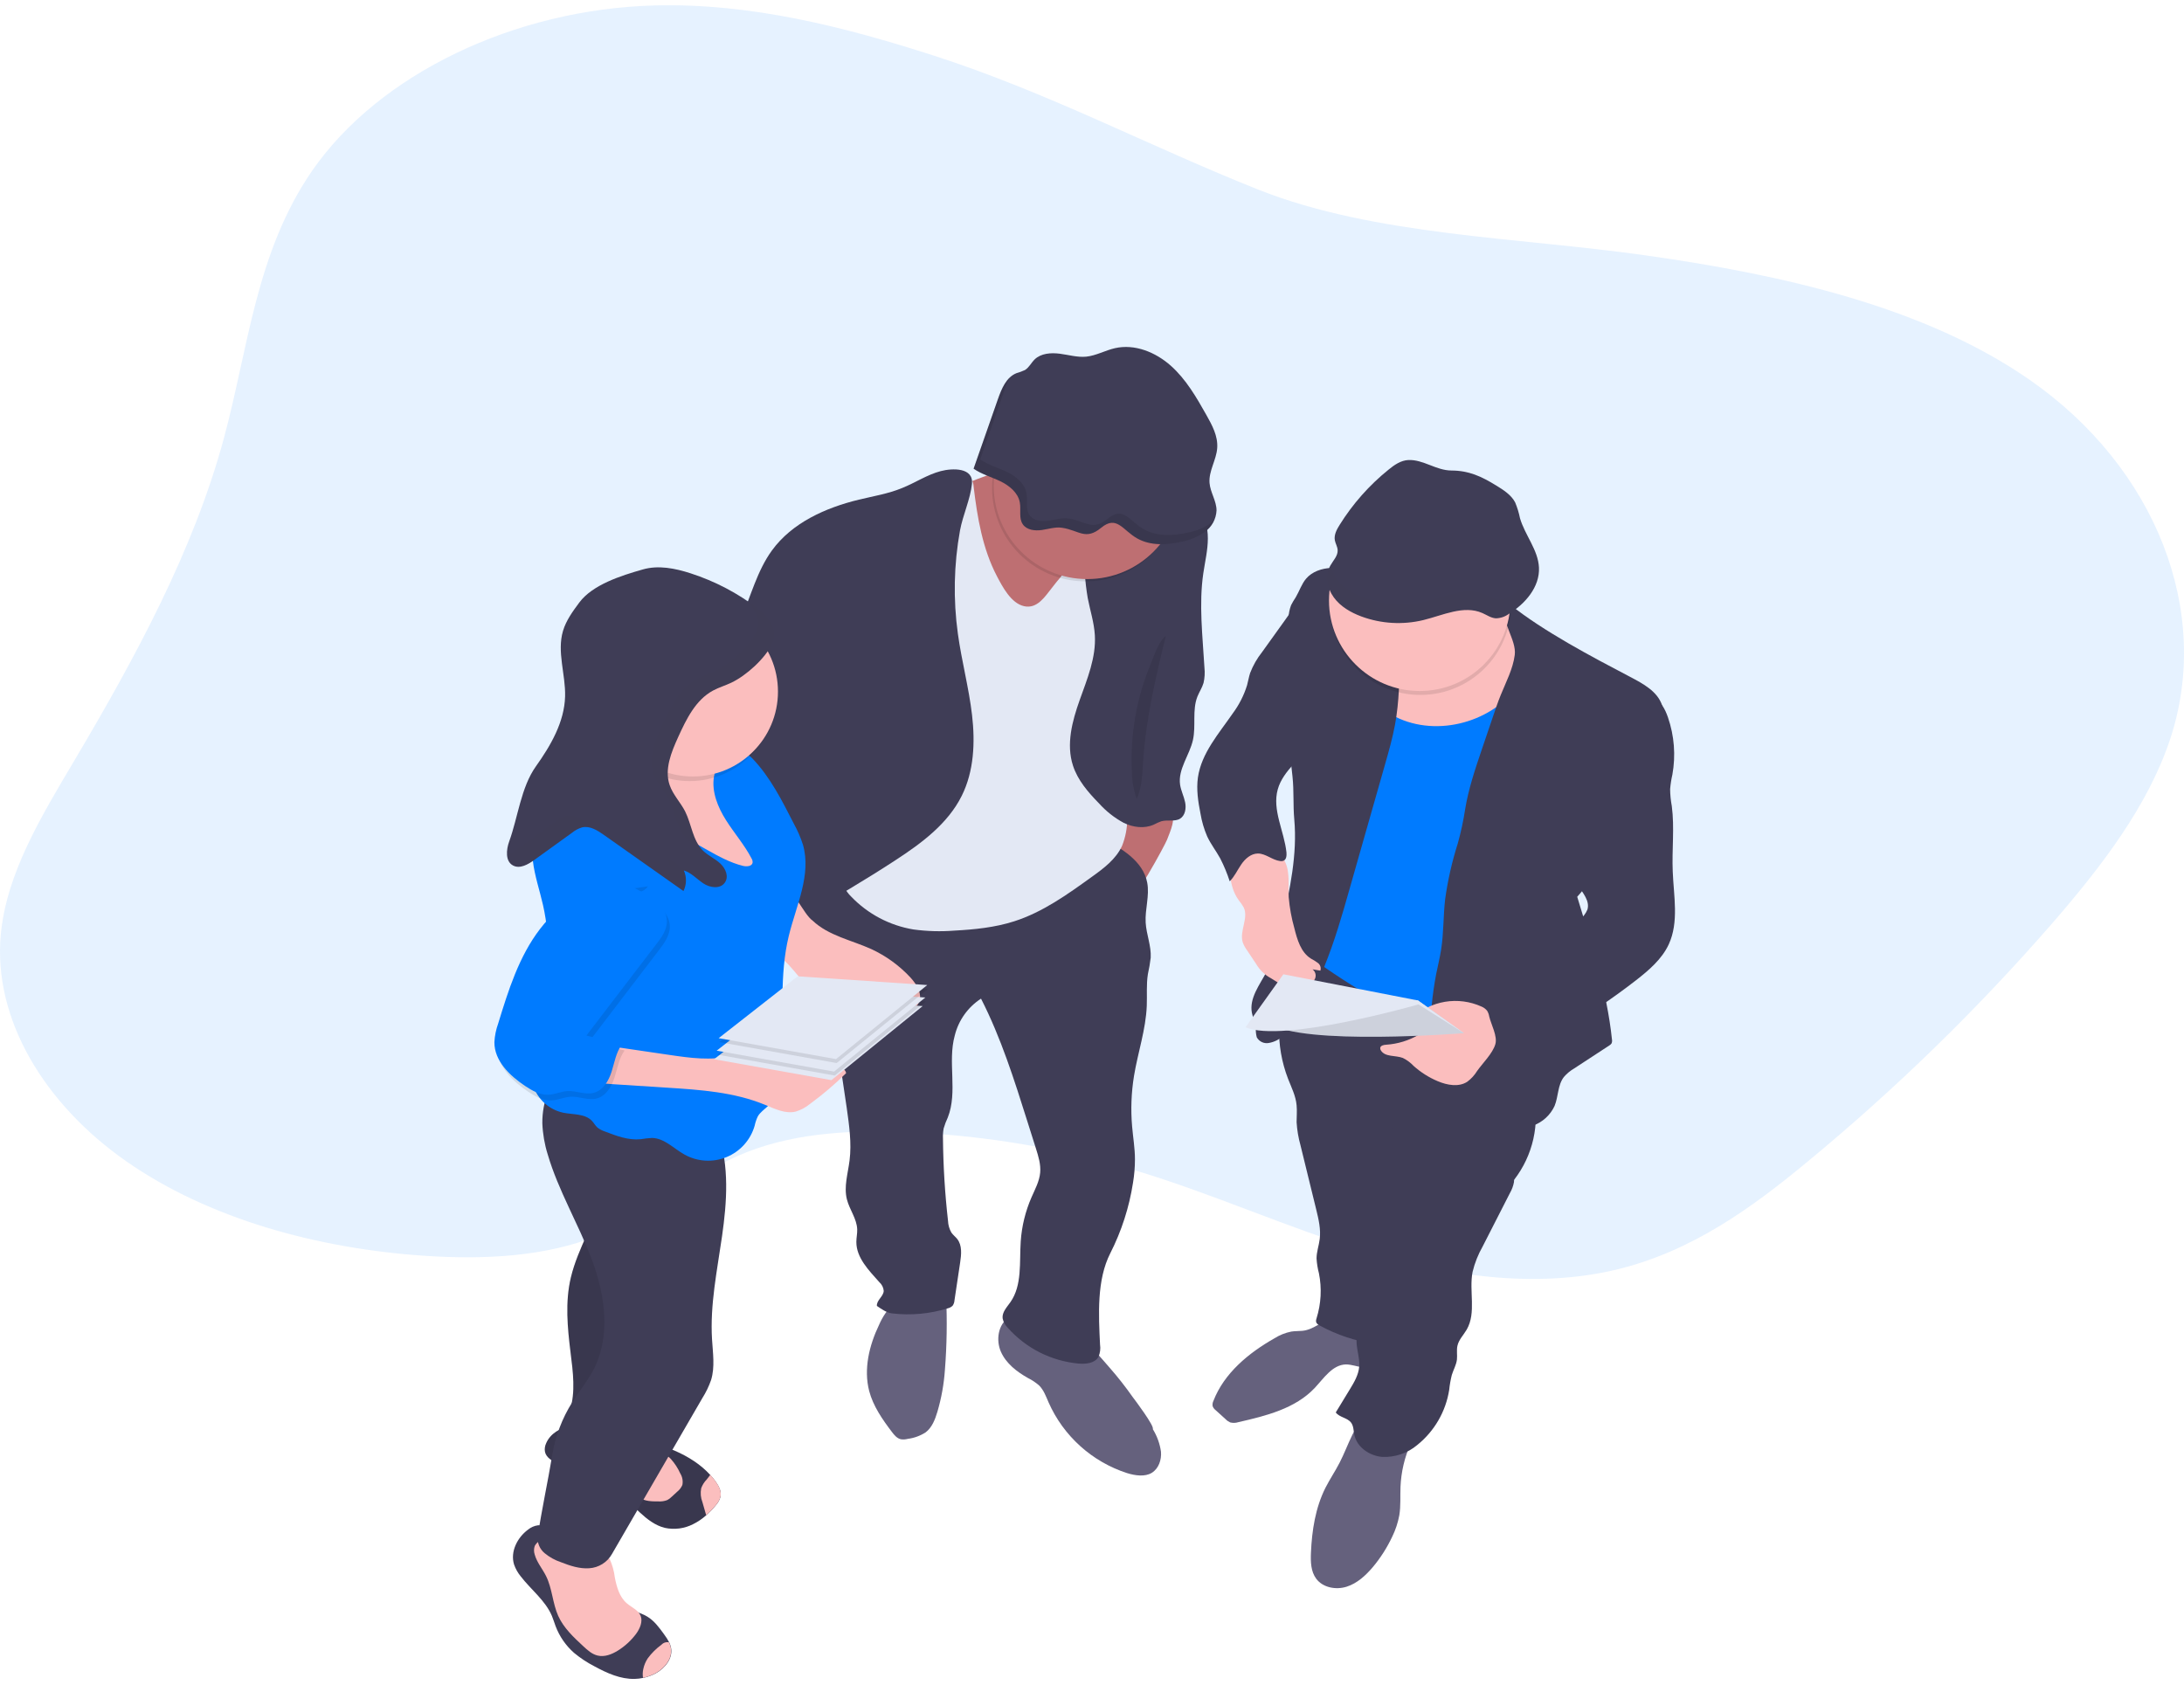 <svg width="315" height="243" viewBox="0 0 315 243" fill="none" xmlns="http://www.w3.org/2000/svg">
<path opacity="0.1" d="M134.561 7.984C121.785 3.874 108.278 0.429 94.473 0.784C74.178 1.308 54.664 10.708 45.04 24.601C36.905 36.374 35.819 50.211 32.268 63.302C27.893 79.431 19.588 94.737 10.724 109.706C5.964 117.745 0.941 125.954 0.114 134.788C-1.022 147.053 6.455 159.315 18.244 167.534C30.033 175.753 45.719 180.134 61.48 181.157C69.866 181.698 78.631 181.28 86.097 178.277C93.996 175.114 99.771 169.324 107.701 166.195C115.051 163.298 123.618 162.926 131.862 163.351C142.54 163.888 153.115 165.689 163.363 168.715C174.854 172.132 185.532 177.051 196.999 180.517C208.466 183.983 221.284 185.945 233.034 183.157C244.066 180.541 252.816 174.094 260.707 167.562C273.424 157.064 285.248 145.541 296.059 133.111C303.186 124.889 309.825 116.206 313.009 106.598C319.089 88.227 310.943 67.426 292.717 54.774C277.618 44.287 257.305 39.657 237.413 36.845C219.272 34.254 198.283 33.998 181.61 27.399C165.708 21.089 151.241 13.348 134.561 7.984Z" fill="#007BFF"/>
<path d="M187.826 191.966C187.302 192.015 186.771 191.99 186.251 192.072C185.379 192.245 184.547 192.579 183.797 193.055C180.075 195.169 176.562 198.074 175.02 202.056C174.893 202.301 174.853 202.581 174.905 202.851C174.997 203.074 175.146 203.269 175.339 203.415L176.787 204.728C176.97 204.918 177.188 205.07 177.429 205.177C177.82 205.279 178.231 205.266 178.615 205.14C182.595 204.231 186.824 203.182 189.617 200.212C190.943 198.804 192.166 196.866 194.117 196.813C194.935 196.813 195.699 197.127 196.505 197.221C197.311 197.315 198.28 196.972 198.473 196.189C198.535 195.799 198.49 195.4 198.342 195.034L197.139 191.04C196.812 189.946 193.511 189.889 192.411 190.085C190.734 190.375 189.605 191.803 187.826 191.966Z" fill="#65617D"/>
<path d="M201.995 214.468C201.938 215.834 202.048 217.217 201.823 218.572C201.625 219.64 201.283 220.677 200.805 221.653C200.069 223.222 199.135 224.691 198.024 226.022C196.989 227.246 195.75 228.397 194.216 228.878C192.682 229.36 190.796 229.013 189.839 227.724C189.058 226.675 189.021 225.276 189.079 223.966C189.218 220.747 189.725 217.483 191.173 214.602C191.794 213.378 192.584 212.211 193.218 210.975C194.543 208.409 195.3 205.365 197.586 203.594C199.02 204.255 200.554 204.676 202.126 204.839C202.735 204.904 204.478 204.945 204.682 205.724C204.821 206.25 203.676 207.723 203.455 208.241C202.582 210.207 202.087 212.319 201.995 214.468Z" fill="#65617D"/>
<path d="M185.782 155.625C186.273 156.873 186.894 158.097 187.009 159.427C187.091 160.243 187.009 161.059 187.009 161.875C187.078 162.993 187.264 164.101 187.565 165.18L189.843 174.483C190.183 175.874 190.522 177.302 190.346 178.722C190.228 179.668 189.884 180.586 189.888 181.537C189.932 182.258 190.047 182.973 190.232 183.671C190.663 185.828 190.545 188.059 189.888 190.158C189.821 190.317 189.797 190.49 189.819 190.66C189.876 190.925 190.134 191.089 190.367 191.215C192.82 192.554 195.493 193.442 198.261 193.839C200.759 187.911 202.504 181.695 203.455 175.335C204.036 171.484 204.318 167.583 205.063 163.76C205.08 163.539 205.174 163.331 205.329 163.173C205.607 162.94 206.028 163.087 206.355 163.242C210.535 165.247 214.556 167.566 218.384 170.178C219.73 168.439 220.677 166.427 221.157 164.283C221.637 162.139 221.638 159.915 221.161 157.771C220.681 155.922 219.995 154.132 219.116 152.434C218.181 150.369 217.014 148.416 215.64 146.612C212.605 142.817 208.155 140.394 203.574 138.749C200.789 137.746 197.921 137.003 195.058 136.244C193.455 135.816 190.768 134.42 189.209 135.506C187.573 136.636 186.485 139.439 185.815 141.218C184.987 143.424 184.536 145.754 184.481 148.109C184.414 150.675 184.856 153.229 185.782 155.625Z" fill="#3F3D56"/>
<path d="M218.661 166.841C217.806 167.771 218.526 169.256 218.362 170.513C218.255 171.081 218.052 171.626 217.761 172.125L213.847 179.791C213.193 180.942 212.703 182.178 212.391 183.463C211.855 186.23 212.955 189.339 211.548 191.783C211.094 192.57 210.391 193.247 210.203 194.137C210.064 194.785 210.203 195.463 210.133 196.12C210.039 196.891 209.626 197.584 209.397 198.327C209.218 199.041 209.091 199.766 209.017 200.498C208.52 203.618 206.882 206.444 204.419 208.429C203.008 209.622 201.196 210.238 199.347 210.151C197.523 209.996 195.711 208.76 195.339 206.973C195.212 206.365 195.237 205.687 194.857 205.194C194.317 204.488 193.18 204.459 192.66 203.737L194.672 200.432C195.298 199.408 195.936 198.339 196.039 197.144C196.161 195.679 195.454 194.218 195.707 192.77C195.924 191.526 196.82 190.489 197.09 189.257C197.425 187.727 196.754 186.181 196.39 184.655C195.499 180.897 196.497 176.98 197.491 173.23C198.812 168.269 200.166 163.23 202.84 158.844C208.178 161.712 213.086 164.466 218.661 166.841Z" fill="#3F3D56"/>
<path d="M218.71 89.124C219.029 89.989 218.857 90.947 218.796 91.865C218.653 93.906 219.086 95.945 218.988 98.014C218.89 100.083 218.252 102.057 217.81 104.069C216.554 109.81 216.857 115.791 215.72 121.556C214.317 128.696 210.73 135.347 210.022 142.593C209.798 144.894 209.826 147.358 208.562 149.301C201.052 146.003 193.953 141.843 187.408 136.905C188.848 126.252 190.271 115.546 190.079 104.799C189.986 103.504 190.077 102.202 190.349 100.931C190.69 99.864 191.18 98.851 191.805 97.92C193.388 95.354 195.13 92.889 196.869 90.429C197.981 88.854 199.184 87.202 200.959 86.463C202.734 85.725 204.836 86.055 206.771 86.406C209.099 86.831 211.425 87.255 213.749 87.679C215.201 87.945 218.088 87.439 218.71 89.124Z" fill="#007BFF"/>
<path d="M162.704 129.945C161.75 128.992 160.709 128.131 159.596 127.37C161.048 125.607 160.761 123.057 161.117 120.801C161.409 119.336 161.851 117.904 162.438 116.529C162.586 116.142 162.794 115.713 163.199 115.611C163.448 115.581 163.7 115.62 163.927 115.726C165.154 116.158 167.715 116.134 168.668 116.925C169.817 117.888 168.766 119.904 168.332 121.107C168.025 121.915 163.314 130.557 162.704 129.945Z" fill="#BE6F72"/>
<path d="M166.267 206.14C166.883 207.135 167.285 208.246 167.449 209.404C167.547 210.563 167.122 211.832 166.132 212.444C165.142 213.056 163.723 212.852 162.545 212.485C160.046 211.674 157.747 210.347 155.799 208.589C153.85 206.831 152.295 204.683 151.236 202.285C150.863 201.428 150.54 200.518 149.882 199.857C149.393 199.428 148.85 199.064 148.266 198.776C146.659 197.87 145.109 196.678 144.364 194.989C143.62 193.3 143.955 191.044 145.497 190.04C145.978 189.763 146.509 189.585 147.059 189.514C147.61 189.444 148.169 189.484 148.704 189.632C149.77 189.934 150.791 190.377 151.739 190.95C153.326 191.811 155.264 192.554 156.647 193.7C157.874 194.708 158.974 196.071 160.021 197.258C161.22 198.624 162.344 200.054 163.387 201.542C163.723 201.979 166.549 205.744 166.267 206.14Z" fill="#65617D"/>
<path d="M136.287 197.576C136.148 199.629 135.784 201.661 135.203 203.635C134.872 204.745 134.434 205.9 133.514 206.605C132.735 207.109 131.853 207.431 130.933 207.548C130.612 207.635 130.277 207.656 129.947 207.609C129.383 207.491 128.982 207.005 128.634 206.544C127.268 204.741 125.939 202.835 125.362 200.649C124.544 197.478 125.362 194.08 126.782 191.117C127.292 189.923 128.036 188.843 128.97 187.939C130.124 186.993 131.511 186.372 132.986 186.14C134.496 185.838 136.348 185.193 136.459 187.025C136.62 190.542 136.563 194.066 136.287 197.576Z" fill="#65617D"/>
<path d="M158.917 120.887C161.74 122.343 164.873 124.196 165.462 127.309C165.826 129.21 165.126 131.156 165.241 133.09C165.343 134.792 166.059 136.436 165.969 138.133C165.873 138.935 165.737 139.732 165.56 140.52C165.318 142.026 165.462 143.56 165.4 145.082C165.265 148.509 164.116 151.806 163.56 155.188C163.166 157.603 163.074 160.058 163.286 162.495C163.421 164.07 163.695 165.637 163.695 167.22C163.695 168.36 163.6 169.498 163.412 170.623C162.864 174.156 161.76 177.581 160.14 180.77C158.173 184.634 158.451 189.62 158.66 193.949C158.751 194.545 158.674 195.155 158.439 195.711C157.923 196.646 156.639 196.78 155.576 196.69C151.632 196.331 147.975 194.483 145.35 191.525C144.968 191.153 144.708 190.673 144.606 190.15C144.516 189.277 145.22 188.559 145.727 187.837C147.453 185.389 147.015 182.071 147.22 179.064C147.369 176.877 147.893 174.731 148.77 172.72C149.277 171.557 149.911 170.411 150.025 169.146C150.132 167.967 149.772 166.8 149.416 165.674L148.189 161.789C146.287 155.755 144.373 149.684 141.493 144.049C139.604 145.275 138.252 147.171 137.71 149.353C136.639 153.197 138.164 157.489 136.704 161.186C136.462 161.698 136.261 162.229 136.103 162.773C136.017 163.242 135.984 163.72 136.005 164.197C136.042 168.174 136.285 172.146 136.733 176.098C136.755 176.697 136.923 177.281 137.223 177.8C137.465 178.146 137.816 178.404 138.074 178.734C138.79 179.66 138.655 180.958 138.483 182.112L137.665 187.571C137.651 187.848 137.558 188.115 137.399 188.343C137.206 188.529 136.966 188.659 136.704 188.718C134.105 189.523 131.365 189.773 128.663 189.452C127.865 189.359 127.141 188.824 126.475 188.375C126.405 187.559 127.423 187.017 127.46 186.205C127.421 185.724 127.197 185.276 126.835 184.956C125.313 183.242 123.497 181.423 123.513 179.134C123.513 178.534 123.656 177.934 123.636 177.335C123.583 175.796 122.519 174.478 122.147 172.997C121.689 171.165 122.299 169.264 122.532 167.391C122.851 164.87 122.474 162.316 122.123 159.798L120.752 150.561C120.593 149.127 120.309 147.71 119.902 146.326C119.386 144.963 118.781 143.635 118.09 142.352C116.781 139.7 115.705 136.942 114.634 134.192C114.293 133.445 114.079 132.646 114 131.829C113.938 130.43 114.662 129.108 115.562 128.031C117.248 126.029 119.548 124.638 122.106 124.073C122.534 123.954 122.983 123.936 123.419 124.02C123.786 124.142 124.13 124.322 124.438 124.555C127.599 126.618 131.197 127.922 134.949 128.366C138.701 128.81 142.504 128.381 146.062 127.113C146.471 127.423 147.228 127.288 147.698 127.068C149.011 126.468 150.083 125.469 151.236 124.62C153.383 122.996 156.279 121.454 158.917 120.887Z" fill="#3F3D56"/>
<path d="M74.141 225.667C74.358 226.292 74.685 226.874 75.106 227.385C76.587 229.311 78.652 230.849 79.605 233.097C79.805 233.579 79.953 234.084 80.137 234.574C80.697 236.052 81.609 237.371 82.795 238.418C83.7 239.167 84.683 239.817 85.728 240.356C87.536 241.339 89.491 242.228 91.544 242.175C91.957 242.166 92.368 242.117 92.771 242.028C93.41 241.896 94.026 241.671 94.6 241.359C95.921 240.633 97.053 239.213 96.792 237.732C96.739 237.45 96.65 237.175 96.526 236.916C96.309 236.503 96.059 236.109 95.777 235.737C95.086 234.782 94.374 233.803 93.364 233.191C92.227 232.497 90.796 232.326 89.773 231.469C89.37 231.105 89.021 230.684 88.738 230.221C87.811 228.8 87.121 227.239 86.693 225.598C86.382 224.374 86.174 223.032 85.278 222.134C84.382 221.236 83.151 221.032 81.957 220.828C81.553 220.745 81.142 220.706 80.73 220.71C80.145 220.73 79.54 220.898 78.992 220.624C78.444 220.351 78.26 219.963 77.597 220.016C77.07 220.087 76.572 220.304 76.161 220.641C74.607 221.787 73.576 223.827 74.141 225.667Z" fill="#3F3D56"/>
<path d="M88.674 227.524C88.94 228.907 89.349 230.38 90.42 231.281C91.103 231.869 92.056 232.236 92.396 233.064C92.735 233.893 92.298 234.933 91.733 235.692C91.013 236.652 90.119 237.469 89.099 238.103C88.232 238.638 87.197 239.046 86.203 238.809C85.385 238.617 84.739 238.03 84.13 237.463C82.731 236.169 81.299 234.827 80.514 233.093C79.696 231.265 79.655 229.148 78.763 227.348C78.244 226.3 77.442 225.382 77.127 224.256C76.986 223.848 76.986 223.406 77.127 222.999C77.28 222.708 77.511 222.464 77.794 222.297C78.077 222.129 78.401 222.043 78.731 222.048C79.389 222.07 80.039 222.208 80.649 222.456C82.496 223.113 84.386 223.64 86.306 224.035C87.07 224.178 87.533 224.174 87.942 224.912C88.32 225.74 88.567 226.621 88.674 227.524Z" fill="#FBBEBE"/>
<path d="M93.419 239.217C93.116 239.68 92.901 240.194 92.785 240.735C92.689 241.155 92.673 241.59 92.74 242.016C93.379 241.884 93.995 241.658 94.568 241.347C95.889 240.621 97.022 239.201 96.761 237.72C96.708 237.437 96.618 237.163 96.495 236.904C96.3 236.86 96.096 236.868 95.905 236.928C95.714 236.987 95.543 237.096 95.407 237.242C94.645 237.793 93.975 238.46 93.419 239.217Z" fill="#FBBEBE"/>
<path d="M78.76 208.217C78.582 208.599 78.529 209.027 78.608 209.441C78.796 210.257 79.635 210.726 80.392 211.097L87.586 214.606C88.085 214.837 88.571 215.094 89.042 215.377C90.269 216.128 91.234 217.189 92.281 218.16C93.329 219.131 94.494 220.041 95.881 220.384C97.265 220.686 98.712 220.497 99.971 219.849C100.65 219.512 101.28 219.085 101.844 218.58C102.333 218.153 102.784 217.684 103.194 217.181C103.546 216.81 103.798 216.357 103.926 215.863C104.061 215.116 103.689 214.382 103.255 213.766C103.006 213.411 102.732 213.073 102.437 212.754C99.709 209.747 95.239 208.188 91.394 207.576C89.864 207.332 88.412 206.76 86.94 206.295C85.467 205.83 83.909 205.479 82.379 205.695C80.85 205.912 79.344 206.789 78.76 208.217Z" fill="#3F3D56"/>
<path opacity="0.1" d="M78.76 208.217C78.582 208.599 78.529 209.027 78.608 209.441C78.796 210.257 79.635 210.726 80.392 211.097L87.586 214.606C88.085 214.837 88.571 215.094 89.042 215.377C90.269 216.128 91.234 217.189 92.281 218.16C93.329 219.131 94.494 220.041 95.881 220.384C97.265 220.686 98.712 220.497 99.971 219.849C100.65 219.512 101.28 219.085 101.844 218.58C102.333 218.153 102.784 217.684 103.194 217.181C103.546 216.81 103.798 216.357 103.926 215.863C104.061 215.116 103.689 214.382 103.255 213.766C103.006 213.411 102.732 213.073 102.437 212.754C99.709 209.747 95.239 208.188 91.394 207.576C89.864 207.332 88.412 206.76 86.94 206.295C85.467 205.83 83.909 205.479 82.379 205.695C80.85 205.912 79.344 206.789 78.76 208.217Z" fill="black"/>
<path d="M96.764 210.457C97.317 211.076 97.773 211.777 98.114 212.533C98.421 213.029 98.531 213.622 98.421 214.194C98.26 214.579 98.002 214.916 97.672 215.173L96.957 215.834C96.74 216.058 96.489 216.246 96.212 216.389C95.821 216.535 95.403 216.598 94.985 216.573C94.024 216.573 92.989 216.573 92.208 215.997C91.14 215.23 90.948 213.643 91.435 212.423C91.922 211.203 92.94 210.281 93.967 209.457C94.801 208.784 96.18 209.84 96.764 210.457Z" fill="#FBBEBE"/>
<path d="M101.132 214.676C100.999 215.352 101.063 216.053 101.316 216.695C101.496 217.307 101.672 217.919 101.847 218.543C101.847 218.543 101.847 218.543 101.847 218.568C102.336 218.14 102.788 217.672 103.197 217.168C103.549 216.798 103.801 216.345 103.929 215.851C104.064 215.104 103.692 214.37 103.259 213.753C103.009 213.398 102.736 213.06 102.441 212.742C102.248 212.99 102.081 213.235 101.942 213.394C101.584 213.759 101.308 214.196 101.132 214.676Z" fill="#FBBEBE"/>
<path d="M82.337 184.267C81.49 187.816 81.85 191.529 82.3 195.152C82.644 197.91 83.028 200.766 82.21 203.423C81.908 204.414 81.429 205.422 81.613 206.446C81.961 208.376 84.292 209.118 86.223 209.482C86.78 209.623 87.359 209.657 87.928 209.584C88.5 209.428 89.031 209.15 89.483 208.767C92.227 206.778 94.311 204.014 95.466 200.832C96.198 198.702 96.432 196.438 96.657 194.198C97.033 190.428 97.413 186.613 96.861 182.867C96.698 181.766 96.452 180.676 96.35 179.566C96.221 177.636 96.328 175.698 96.669 173.793C97.373 169.075 98.44 164.419 99.859 159.864C95.964 160.38 92.005 159.666 88.538 157.824C89.209 158.183 88.44 163.907 88.358 164.711C88.11 167.107 87.676 169.481 87.061 171.81C85.92 176.164 83.372 179.942 82.337 184.267Z" fill="#3F3D56"/>
<path opacity="0.1" d="M82.337 184.267C81.49 187.816 81.85 191.529 82.3 195.152C82.644 197.91 83.028 200.766 82.21 203.423C81.908 204.414 81.429 205.422 81.613 206.446C81.961 208.376 84.292 209.118 86.223 209.482C86.78 209.623 87.359 209.657 87.928 209.584C88.5 209.428 89.031 209.15 89.483 208.767C92.227 206.778 94.311 204.014 95.466 200.832C96.198 198.702 96.432 196.438 96.657 194.198C97.033 190.428 97.413 186.613 96.861 182.867C96.698 181.766 96.452 180.676 96.35 179.566C96.221 177.636 96.328 175.698 96.669 173.793C97.373 169.075 98.44 164.419 99.859 159.864C95.964 160.38 92.005 159.666 88.538 157.824C89.209 158.183 88.44 163.907 88.358 164.711C88.11 167.107 87.676 169.481 87.061 171.81C85.92 176.164 83.372 179.942 82.337 184.267Z" fill="black"/>
<path d="M103.573 163.466C105.209 168.195 104.849 173.361 104.142 178.314C103.434 183.267 102.391 188.22 102.698 193.21C102.816 195.169 103.135 197.18 102.563 199.053C102.244 199.967 101.823 200.841 101.307 201.66L88.255 224.174C87.923 224.758 87.449 225.251 86.878 225.607C86.307 225.963 85.656 226.172 84.983 226.214C83.589 226.312 82.219 225.855 80.918 225.345C80.054 225.059 79.25 224.615 78.55 224.035C78.202 223.746 77.93 223.378 77.756 222.962C77.582 222.546 77.512 222.093 77.552 221.644C78.136 217.736 79.016 213.733 79.666 209.812C80.109 207.152 81.073 204.604 82.505 202.317C83.515 200.685 84.758 199.22 85.63 197.523C88.133 192.659 87.266 186.727 85.335 181.611C83.405 176.494 80.529 171.745 78.996 166.514C78.541 165.059 78.281 163.55 78.222 162.026C78.204 160.453 78.496 158.891 79.082 157.431C79.669 155.971 80.539 154.64 81.642 153.515C81.964 153.152 82.369 152.871 82.824 152.699C83.355 152.576 83.909 152.586 84.435 152.728C91.704 154.135 101.172 156.481 103.573 163.466Z" fill="#3F3D56"/>
<path d="M220.89 92.869C221.127 94.656 220.481 96.464 219.561 98.01C216.08 103.804 208.055 106.366 201.851 103.669C199.294 102.555 197.131 100.719 195.012 98.907C194.3 98.296 193.56 97.655 193.2 96.79C192.566 95.26 193.331 93.436 194.579 92.343C195.826 91.249 197.442 90.711 199.049 90.225C204.354 88.577 219.626 83.379 220.89 92.869Z" fill="#FBBEBE"/>
<path d="M217.786 87.197C222.616 91.073 229.647 94.766 235.12 97.638C236.981 98.618 239.046 99.719 239.717 101.718C240.077 102.787 239.958 103.95 239.84 105.076C239.611 107.243 239.374 109.442 238.535 111.453C237.549 113.808 235.807 115.75 234.408 117.888C231.954 121.633 230.514 126.048 227.484 129.357C229.529 136.134 231.766 142.903 232.494 149.937C232.534 150.13 232.513 150.331 232.433 150.512C232.349 150.631 232.24 150.73 232.114 150.802L227.025 154.131C226.471 154.454 225.974 154.868 225.557 155.355C224.657 156.522 224.776 158.162 224.22 159.521C223.915 160.184 223.479 160.779 222.937 161.27C222.396 161.76 221.761 162.137 221.07 162.377C219.68 162.855 218.199 163.011 216.739 162.834C214.88 162.717 213.091 162.089 211.569 161.018C210.272 160.039 209.348 158.664 208.456 157.309C207.796 156.386 207.247 155.387 206.82 154.335C206.276 152.834 206.244 151.197 206.264 149.598C206.278 146.555 206.569 143.519 207.135 140.528C207.372 139.341 207.667 138.17 207.855 136.974C208.231 134.567 208.158 132.111 208.436 129.691C208.816 126.97 209.425 124.285 210.256 121.666C210.711 120.043 211.066 118.395 211.319 116.729C211.798 113.8 212.751 110.972 213.704 108.161L215.34 103.342C215.688 102.302 216.039 101.266 216.453 100.25C217.221 98.352 218.211 96.504 218.473 94.48C218.763 92.273 216.375 89.654 217.181 87.581C217.246 87.353 217.602 87.051 217.786 87.197Z" fill="#3F3D56"/>
<path d="M238.41 100.58C239.543 101.09 240.168 102.306 240.573 103.481C241.486 106.129 241.706 108.966 241.211 111.723C241.052 112.416 240.942 113.12 240.884 113.828C240.893 114.65 240.973 115.469 241.125 116.276C241.534 119.398 241.125 122.568 241.26 125.718C241.399 129.259 242.173 133.001 240.684 136.22C239.694 138.358 237.821 139.949 235.972 141.393C229.089 146.744 221.495 151.116 213.407 154.384C214.801 152.711 214.826 150.194 213.898 148.223C212.969 146.253 211.243 144.772 209.398 143.621C211.746 143.1 214.02 142.29 216.168 141.21C220.454 139.039 224.127 135.861 227.755 132.715C228.29 132.331 228.707 131.805 228.957 131.197C229.325 129.973 228.311 128.81 227.608 127.737C225.477 124.473 225.972 120.21 226.863 116.431C227.857 112.29 229.317 108.165 231.98 104.836C233.641 102.755 235.808 101.156 238.41 100.58Z" fill="#3F3D56"/>
<path d="M213.045 154.486C212.677 155.084 212.2 155.607 211.638 156.029C210.411 156.845 208.726 156.535 207.356 155.955C206.082 155.416 204.907 154.671 203.879 153.748C203.437 153.279 202.915 152.892 202.337 152.605C201.265 152.197 199.768 152.503 199.167 151.52C199.097 151.417 199.063 151.294 199.069 151.169C199.106 150.814 199.572 150.716 199.932 150.696C201.602 150.586 203.223 150.087 204.664 149.239C204.204 148.907 203.81 148.492 203.503 148.015C203.375 147.849 203.306 147.645 203.306 147.436C203.356 147.208 203.482 147.004 203.662 146.857C204.977 145.619 206.631 144.8 208.414 144.503C210.198 144.207 212.029 144.447 213.675 145.192C213.996 145.322 214.278 145.533 214.493 145.804C214.644 146.054 214.746 146.331 214.791 146.62C215.057 147.762 216.019 149.476 215.671 150.631C215.286 151.957 213.834 153.364 213.045 154.486Z" fill="#FBBEBE"/>
<path d="M185.155 149.341C190.243 143.478 192.518 135.763 194.628 128.3L196.137 122.996L199.777 110.222C200.313 108.337 200.849 106.452 201.205 104.53C201.814 101.213 201.872 97.822 201.835 94.452C201.783 93.055 201.462 91.681 200.89 90.405C200.534 89.523 200.362 88.585 200.072 87.675C199.703 86.407 199.15 85.199 198.432 84.089C198.232 83.759 197.982 83.462 197.692 83.207C197.188 82.866 196.618 82.635 196.019 82.53C194.718 82.144 193.371 81.94 192.014 81.922C190.657 81.971 189.258 82.44 188.382 83.469C187.716 84.256 187.409 85.276 186.881 86.161C186.636 86.524 186.413 86.901 186.215 87.292C185.99 87.884 185.865 88.51 185.847 89.144C185.634 91.714 185.453 94.288 185.303 96.864C185.233 98.034 185.172 99.214 185.217 100.389C185.253 101.303 185.352 102.212 185.45 103.122L186.419 112.033C186.644 114.126 186.485 116.085 186.673 118.182C187.131 123.245 186.039 128.309 184.918 133.278C184.382 135.64 183.83 138.035 182.685 140.173C181.675 142.067 180.161 143.988 180.562 146.098C180.701 146.832 181.073 147.518 181.131 148.26C181.103 148.72 181.148 149.181 181.266 149.627C181.433 149.93 181.692 150.172 182.006 150.319C182.319 150.466 182.672 150.509 183.012 150.443C183.822 150.301 184.569 149.917 185.155 149.341Z" fill="#3F3D56"/>
<path d="M185.777 125.877C185.933 127.048 185.814 128.235 185.871 129.414C186 130.933 186.274 132.436 186.689 133.902C187.098 135.534 187.622 137.362 189.066 138.268C189.428 138.456 189.774 138.673 190.101 138.917C190.261 139.043 190.38 139.216 190.44 139.411C190.5 139.607 190.498 139.816 190.436 140.01L189.311 139.822C189.439 139.92 189.544 140.043 189.621 140.184C189.698 140.325 189.744 140.48 189.756 140.64C189.768 140.8 189.747 140.96 189.692 141.111C189.638 141.262 189.553 141.4 189.441 141.515C189.33 141.631 189.196 141.722 189.047 141.782C188.898 141.842 188.738 141.87 188.577 141.864C188.417 141.859 188.259 141.819 188.115 141.749C187.971 141.678 187.843 141.578 187.741 141.455C187.783 141.822 187.748 142.195 187.638 142.548C187.581 142.721 187.472 142.873 187.326 142.983C187.18 143.092 187.003 143.154 186.82 143.16C186.608 143.127 186.408 143.043 186.235 142.915L183.299 141.1C182.419 140.627 181.687 139.921 181.184 139.06L179.9 137.13C179.617 136.758 179.392 136.345 179.233 135.906C178.755 134.274 180.092 132.462 179.397 130.924C179.188 130.545 178.943 130.187 178.665 129.855C177.18 127.815 177.274 125.04 177.438 122.511C177.491 121.658 177.646 120.646 178.419 120.275C179.033 119.977 179.769 120.242 180.338 120.614C180.906 120.985 181.409 121.474 182.055 121.695C182.464 121.833 182.914 121.85 183.323 121.997C183.896 122.197 184.428 122.976 184.812 123.437C185.356 124.144 185.69 124.99 185.777 125.877Z" fill="#FBBEBE"/>
<path d="M149.935 89.209C149.588 90.005 149.1 90.731 148.495 91.355C148.192 91.667 147.819 91.903 147.407 92.045C146.995 92.186 146.555 92.23 146.123 92.171C145.215 91.992 144.549 91.245 143.947 90.539C142.377 88.699 140.786 86.835 139.73 84.656C138.119 81.339 137.861 77.552 137.628 73.876C137.571 72.93 137.522 71.926 137.976 71.098C138.552 70.041 139.775 69.543 140.904 69.123L147.142 66.797C147.524 66.617 147.947 66.539 148.369 66.573C149.346 66.736 149.706 67.911 149.972 68.862C150.448 70.57 151.238 72.175 152.303 73.595C153.702 75.455 156.839 77.96 155.048 80.282C152.884 83.064 151.51 86.067 149.935 89.209Z" fill="#BE6F72"/>
<path d="M157.914 78.593C160.646 81.155 161.571 85.145 161.44 88.879C161.309 92.612 160.27 96.251 159.677 99.94C159.084 103.628 158.965 107.565 160.573 110.956C161.125 112.119 161.877 113.196 162.262 114.424C162.584 115.638 162.693 116.898 162.585 118.149C162.578 119.468 162.326 120.774 161.84 122.001C160.969 123.926 159.178 125.265 157.464 126.489C153.967 129.01 150.4 131.573 146.294 132.89C143.513 133.784 140.568 134.078 137.656 134.237C135.684 134.394 133.701 134.337 131.741 134.07C128.313 133.5 125.163 131.836 122.764 129.328C122.345 128.924 122.001 128.451 121.745 127.929C121.495 127.25 121.375 126.531 121.389 125.807C121.291 123.128 121.307 120.449 121.438 117.77C121.513 115.216 121.866 112.679 122.49 110.201C123.271 107.345 124.625 104.669 125.651 101.886C129.226 92.212 128.866 81.204 133.831 72.171C134.903 70.221 136.694 68.168 138.903 68.478C139.328 68.504 139.728 68.687 140.024 68.992C140.278 69.364 140.42 69.8 140.433 70.249C140.96 74.639 141.709 79.144 143.783 83.105C144.601 84.66 145.828 87.026 147.713 87.442C149.599 87.859 150.711 86.063 151.722 84.79C153.497 82.456 155.58 80.371 157.914 78.593Z" fill="#E3E8F4"/>
<path d="M170.991 71.987C171.548 72.287 172.068 72.652 172.541 73.072C173.768 74.231 174.218 76.006 174.21 77.687C174.202 79.368 173.801 81.024 173.555 82.689C172.897 87.177 173.457 91.771 173.719 96.316C173.799 97.05 173.755 97.792 173.588 98.511C173.388 99.197 172.975 99.801 172.709 100.466C171.928 102.432 172.517 104.676 172.059 106.741C171.568 108.94 169.887 110.939 170.202 113.171C170.328 114.044 170.75 114.848 170.93 115.713C171.11 116.578 170.954 117.622 170.206 118.088C169.457 118.553 168.369 118.214 167.478 118.471C167.115 118.605 166.763 118.763 166.422 118.944C165.044 119.565 163.4 119.352 162.042 118.675C160.711 117.951 159.514 117.004 158.504 115.876C156.946 114.285 155.436 112.543 154.753 110.425C153.755 107.357 154.643 104.015 155.727 100.972C156.811 97.928 158.103 94.852 157.911 91.616C157.804 89.805 157.232 88.062 156.888 86.284C156.463 83.819 156.311 81.315 156.434 78.817C156.487 76.989 156.61 75.104 157.4 73.452C157.962 72.349 158.793 71.406 159.817 70.707C160.84 70.008 162.023 69.577 163.257 69.453C166.12 69.143 168.574 70.6 170.991 71.987Z" fill="#3F3D56"/>
<path opacity="0.1" d="M163.257 111.425C163.286 112.731 163.52 114.024 163.952 115.256C164.684 113.592 164.77 111.723 164.868 109.912C165.277 103.673 166.664 97.79 168.141 91.747C167.065 92.563 166.459 94.603 165.944 95.827C163.899 100.763 162.981 106.091 163.257 111.425Z" fill="black"/>
<path d="M135.685 67.956C133.713 68.474 132.004 69.641 130.094 70.404C128.11 71.22 125.975 71.567 123.893 72.069C119.075 73.236 114.236 75.402 111.328 79.413C109.185 82.363 108.297 86.006 106.829 89.348C105.602 92.151 103.966 94.779 103.062 97.696C101.88 101.503 102.015 105.583 102.305 109.557C102.543 112.821 102.903 116.121 104.387 119.014C105.164 120.532 106.236 121.891 107.013 123.408C107.946 125.232 108.437 127.244 109.214 129.121C109.991 130.997 111.132 132.874 112.936 133.853L115.921 132.111C120.376 129.512 124.83 126.909 129.145 124.086C132.908 121.638 136.703 118.827 138.707 114.804C140.483 111.25 140.658 107.096 140.2 103.151C139.742 99.205 138.695 95.346 138.155 91.412C137.468 86.462 137.571 81.434 138.462 76.516C138.871 74.297 139.959 72.004 140.184 69.792C140.433 67.43 137.39 67.507 135.685 67.956Z" fill="#3F3D56"/>
<path d="M117.227 132.817C119.514 134.975 122.802 135.604 125.661 136.897C127.785 137.881 129.698 139.266 131.293 140.977C132.172 141.94 133.023 143.25 132.581 144.474C132.209 145.526 131.068 146.065 130.021 146.457C128.72 146.946 127.268 147.379 125.972 146.885C125.211 146.595 124.598 146.016 123.898 145.604C122.184 144.588 120.025 144.584 118.266 143.645C115.787 142.323 114.552 139.414 112.221 137.844C110.945 136.987 109.182 136.285 109.051 134.755C109.045 134.202 109.162 133.654 109.395 133.151C109.865 131.903 110.667 127.615 112.458 127.729C114.409 127.856 115.775 131.785 117.227 132.817Z" fill="#FBBEBE"/>
<path d="M105.247 113.694C105.995 116.379 107.734 118.667 109.537 120.797C110.834 122.327 112.257 123.992 112.302 125.995C112.343 127.888 111.075 129.631 109.439 130.598C107.803 131.565 105.877 131.875 103.983 131.997C102.468 132.143 100.939 132.036 99.459 131.683C95.721 130.671 93.128 127.419 90.187 124.906C88.441 123.417 86.477 122.119 85.14 120.255C83.802 118.39 83.238 115.713 84.555 113.833C85.03 113.223 85.58 112.675 86.191 112.201C88.425 110.269 90.329 107.988 91.831 105.448C92.437 104.424 93.017 103.314 94.036 102.698C95.496 101.813 97.369 102.217 99.022 102.649C100.817 103.118 105.877 104.036 106.228 106.321C106.372 107.26 105.206 108.72 105.03 109.728C104.806 111.05 104.88 112.404 105.247 113.694Z" fill="#FBBEBE"/>
<path d="M114.494 118.81C115.03 119.779 115.471 120.797 115.811 121.85C117.059 126.175 114.83 130.63 113.766 135.004C112.408 140.606 112.985 146.465 112.92 152.23C112.891 154.866 112.609 157.767 110.707 159.595C110.216 160.06 109.627 160.451 109.296 161.039C109.091 161.469 108.939 161.923 108.842 162.389C108.551 163.398 108.036 164.327 107.335 165.109C106.634 165.89 105.765 166.504 104.792 166.903C103.82 167.303 102.77 167.478 101.72 167.415C100.671 167.353 99.649 167.055 98.731 166.543C97.181 165.682 95.835 164.189 94.06 164.144C93.502 164.171 92.946 164.232 92.395 164.327C90.629 164.503 88.898 163.85 87.242 163.21C86.847 163.085 86.478 162.889 86.154 162.63C85.855 162.357 85.663 161.99 85.389 161.696C84.379 160.61 82.653 160.798 81.197 160.496C80.11 160.254 79.115 159.708 78.328 158.923C77.541 158.137 76.994 157.145 76.751 156.061C76.456 154.658 76.706 153.205 76.951 151.789L78.047 145.482C78.507 143.168 78.826 140.828 79 138.476C79.135 135.818 78.906 133.154 78.321 130.557C77.839 128.435 77.119 126.358 76.857 124.196C76.401 120.32 77.423 116.416 79.72 113.257C80.289 112.478 81.033 111.699 81.998 111.625C82.78 111.556 83.512 111.972 84.191 112.372C90.089 115.853 96.028 119.263 102.007 122.601C103.643 123.519 105.316 124.441 107.14 124.894C107.688 125.032 108.474 124.975 108.551 124.42C108.561 124.209 108.505 123.999 108.392 123.82C107.369 121.858 105.889 120.173 104.711 118.304C103.533 116.436 102.625 114.224 102.972 112.054C103.447 109.051 106.245 107.064 108.531 109.418C111.095 112.09 112.813 115.526 114.494 118.81Z" fill="#007BFF"/>
<path d="M96.179 156.889C100.976 157.195 105.88 157.522 110.322 159.358C111.75 159.945 113.263 160.704 114.764 160.341C115.511 160.114 116.206 159.743 116.809 159.248C118.659 157.895 120.406 156.408 122.036 154.8C121.873 153.907 120.658 153.784 119.75 153.792C117.536 153.806 115.352 153.282 113.386 152.267C112.74 151.879 112.054 151.56 111.341 151.316C109.398 150.781 107.418 151.801 105.467 152.299C102.58 153.034 99.537 152.605 96.588 152.173L88.628 151.002C87.888 150.896 87.054 150.81 86.465 151.267C86.071 151.638 85.801 152.121 85.692 152.65C84.718 155.914 85.184 156.187 88.424 156.391L96.179 156.889Z" fill="#FBBEBE"/>
<path opacity="0.1" d="M204.862 100.241C212.09 100.241 217.95 94.396 217.95 87.185C217.95 79.975 212.09 74.129 204.862 74.129C197.633 74.129 191.773 79.975 191.773 87.185C191.773 94.396 197.633 100.241 204.862 100.241Z" fill="black"/>
<path d="M204.768 99.674C211.997 99.674 217.856 93.829 217.856 86.618C217.856 79.407 211.997 73.562 204.768 73.562C197.54 73.562 191.68 79.407 191.68 86.618C191.68 93.829 197.54 99.674 204.768 99.674Z" fill="#FBBEBE"/>
<path d="M215.814 70.041C216.861 70.686 217.957 71.379 218.53 72.465C218.838 73.201 219.072 73.967 219.229 74.749C219.945 77.197 221.851 79.323 221.966 81.873C222.093 84.668 219.99 87.096 217.61 88.56C217.066 88.96 216.411 89.18 215.737 89.189C215.045 89.144 214.448 88.711 213.814 88.434C211.127 87.243 208.121 88.752 205.274 89.446C202.316 90.158 199.212 89.977 196.358 88.924C194.824 88.352 193.335 87.496 192.374 86.169C191.413 84.843 191.069 82.987 191.887 81.563C192.296 80.837 192.975 80.18 192.93 79.352C192.906 78.854 192.611 78.405 192.521 77.915C192.39 77.136 192.799 76.377 193.216 75.712C195.109 72.674 197.501 69.974 200.292 67.728C201.11 67.058 202.055 66.406 203.127 66.357C205.278 66.263 207.127 67.862 209.34 67.87C211.851 67.879 213.655 68.711 215.814 70.041Z" fill="#3F3D56"/>
<path opacity="0.1" d="M156.585 83.86C164.04 83.86 170.083 77.832 170.083 70.396C170.083 62.96 164.04 56.931 156.585 56.931C149.131 56.931 143.088 62.96 143.088 70.396C143.088 77.832 149.131 83.86 156.585 83.86Z" fill="black"/>
<path d="M156.824 83.53C164.278 83.53 170.321 77.502 170.321 70.066C170.321 62.63 164.278 56.601 156.824 56.601C149.369 56.601 143.326 62.63 143.326 70.066C143.326 77.502 149.369 83.53 156.824 83.53Z" fill="#BE6F72"/>
<path d="M164.034 77.671C165.94 78.736 168.292 78.626 170.419 78.14C171.625 77.914 172.769 77.433 173.773 76.728C174.271 76.373 174.682 75.909 174.975 75.372C175.268 74.835 175.434 74.238 175.462 73.628C175.462 72.261 174.562 71.029 174.452 69.662C174.317 67.94 175.441 66.349 175.56 64.619C175.679 62.889 174.824 61.33 173.989 59.845C172.554 57.295 171.061 54.712 168.877 52.762C166.693 50.812 163.666 49.567 160.803 50.224C159.396 50.547 158.091 51.301 156.656 51.448C155.379 51.567 154.12 51.183 152.848 51.02C151.576 50.857 150.148 50.959 149.236 51.836C148.737 52.325 148.418 53.015 147.833 53.374C147.437 53.557 147.026 53.708 146.606 53.827C145.13 54.419 144.455 56.079 143.931 57.572L140.422 67.605C141.596 68.421 143.011 68.793 144.295 69.421C145.58 70.049 146.827 71.053 147.089 72.457C147.289 73.522 146.909 74.746 147.53 75.635C148.099 76.451 149.257 76.59 150.238 76.451C151.22 76.312 152.205 75.974 153.187 76.125C155.641 76.496 156.553 77.997 158.823 76.125C161.093 74.252 161.924 76.488 164.034 77.671Z" fill="#3F3D56"/>
<path opacity="0.1" d="M99.464 112.669C106.24 112.669 111.734 107.189 111.734 100.429C111.734 93.669 106.24 88.189 99.464 88.189C92.687 88.189 87.193 93.669 87.193 100.429C87.193 107.189 92.687 112.669 99.464 112.669Z" fill="black"/>
<path d="M99.936 112.004C106.713 112.004 112.207 106.524 112.207 99.764C112.207 93.004 106.713 87.524 99.936 87.524C93.16 87.524 87.666 93.004 87.666 99.764C87.666 106.524 93.16 112.004 99.936 112.004Z" fill="#FBBEBE"/>
<path d="M109.333 87.798C106.412 85.562 103.13 83.84 99.628 82.706C97.386 81.979 94.949 81.482 92.674 82.151C89.591 83.028 85.464 84.338 83.553 86.912C82.613 88.177 81.66 89.479 81.206 90.992C80.298 94.036 81.59 97.28 81.504 100.454C81.402 104.155 79.435 107.533 77.287 110.552C75.14 113.571 74.707 117.896 73.439 121.381C73.005 122.576 72.866 124.237 73.983 124.836C74.964 125.379 76.15 124.702 77.058 124.049L82.519 120.112C82.943 119.764 83.432 119.503 83.958 119.345C85.083 119.084 86.183 119.785 87.124 120.45L98.576 128.529C98.803 128.068 98.925 127.563 98.934 127.05C98.943 126.536 98.839 126.027 98.63 125.559C99.705 125.889 100.487 126.783 101.431 127.419C102.376 128.056 103.812 128.264 104.499 127.374C105.186 126.485 104.667 125.289 103.902 124.571C103.137 123.853 102.131 123.425 101.382 122.686C99.898 121.213 99.746 118.888 98.81 117.027C98.139 115.722 97.055 114.628 96.581 113.237C95.808 110.964 96.818 108.516 97.808 106.329C98.99 103.734 100.327 100.964 102.842 99.609C103.689 99.152 104.626 98.883 105.493 98.467C107.652 97.435 110.348 94.999 111.403 92.816C112.327 90.878 110.904 89.005 109.333 87.798Z" fill="#3F3D56"/>
<path opacity="0.1" d="M90.76 128.247C91.934 128.994 93.259 129.471 94.412 130.25C95.566 131.03 96.576 132.213 96.609 133.6C96.641 134.926 95.79 136.089 94.972 137.142L85.009 150.186L90.089 151.528C89.271 152.654 89.062 154.09 88.637 155.412C88.212 156.734 87.41 158.109 86.052 158.456C84.825 158.77 83.541 158.125 82.273 158.199C81.336 158.256 80.453 158.697 79.516 158.733C78.309 158.778 77.189 158.146 76.183 157.477C73.941 155.979 71.716 153.833 71.733 151.14C71.786 150.23 71.969 149.331 72.276 148.472C73.745 143.694 75.266 138.802 78.309 134.828C79.945 132.707 81.945 130.916 83.946 129.137C84.4 128.68 84.936 128.311 85.524 128.047C86.833 127.558 88.261 128.161 89.615 128.553C90.968 128.945 92.674 129.002 93.455 127.847" fill="black"/>
<path d="M90.33 127.443C91.504 128.186 92.829 128.667 93.982 129.447C95.136 130.226 96.146 131.409 96.183 132.792C96.22 134.176 95.365 135.285 94.547 136.338L84.579 149.37L89.659 150.712C88.841 151.838 88.632 153.27 88.207 154.596C87.782 155.922 86.98 157.293 85.622 157.64C84.395 157.954 83.111 157.31 81.843 157.383C80.906 157.436 80.023 157.881 79.086 157.913C77.88 157.958 76.759 157.326 75.753 156.657C73.511 155.163 71.286 153.013 71.307 150.324C71.356 149.414 71.538 148.515 71.847 147.656C73.315 142.874 74.837 137.982 77.88 134.012C79.516 131.887 81.52 130.095 83.516 128.3C83.973 127.846 84.507 127.477 85.095 127.211C86.403 126.721 87.831 127.325 89.185 127.721C90.538 128.117 92.244 128.17 93.025 127.015" fill="#007BFF"/>
<g opacity="0.1">
<path opacity="0.1" d="M192.799 83.464C193.76 84.79 195.253 85.651 196.783 86.218C199.636 87.276 202.742 87.457 205.699 86.741C208.562 86.047 211.552 84.537 214.24 85.729C214.874 86.01 215.467 86.439 216.158 86.488C216.834 86.475 217.49 86.254 218.035 85.855C219.692 84.835 221.213 83.35 221.941 81.6C221.941 81.689 221.941 81.779 221.966 81.873C222.093 84.668 219.99 87.096 217.61 88.56C217.066 88.96 216.411 89.18 215.737 89.189C215.045 89.144 214.448 88.711 213.814 88.434C211.127 87.242 208.121 88.752 205.274 89.446C202.316 90.158 199.212 89.977 196.358 88.923C194.824 88.352 193.335 87.495 192.374 86.169C191.413 84.843 191.069 82.987 191.887 81.563L191.948 81.461C192.081 82.183 192.371 82.867 192.799 83.464Z" fill="black"/>
<path opacity="0.1" d="M193.343 76.647C193.376 77.275 192.996 77.801 192.632 78.336C192.581 78.203 192.541 78.067 192.513 77.928C192.39 77.197 192.742 76.487 193.131 75.847C193.242 76.101 193.314 76.371 193.343 76.647Z" fill="black"/>
</g>
<path opacity="0.1" d="M144.889 56.242L141.379 66.271C142.553 67.087 143.968 67.462 145.253 68.087C146.537 68.711 147.784 69.719 148.046 71.122C148.247 72.187 147.866 73.411 148.488 74.305C149.056 75.121 150.214 75.255 151.196 75.121C152.177 74.986 153.163 74.643 154.145 74.794C156.599 75.165 157.511 76.667 159.781 74.815C162.051 72.962 162.873 75.161 164.983 76.345C166.889 77.414 169.241 77.303 171.368 76.814C172.574 76.589 173.718 76.109 174.722 75.406C174.865 75.29 175.001 75.166 175.131 75.035C174.818 75.704 174.346 76.286 173.757 76.732C172.753 77.436 171.609 77.918 170.403 78.144C168.276 78.629 165.904 78.74 164.018 77.675C161.908 76.492 161.041 74.333 158.815 76.145C156.59 77.956 155.625 76.496 153.179 76.145C152.198 75.994 151.216 76.332 150.23 76.471C149.245 76.61 148.091 76.471 147.523 75.655C146.901 74.766 147.281 73.542 147.081 72.477C146.819 71.073 145.572 70.065 144.287 69.441C143.003 68.817 141.588 68.437 140.414 67.626L143.94 57.568C144.349 56.462 144.799 55.267 145.617 54.48C145.333 55.049 145.09 55.638 144.889 56.242Z" fill="black"/>
<g opacity="0.1">
<path opacity="0.1" d="M99.541 125.999C100.445 126.407 101.586 126.468 102.159 125.706C102.801 124.89 102.327 123.625 101.562 122.903C100.797 122.18 99.791 121.756 99.042 121.018C97.558 119.549 97.406 117.223 96.469 115.363C95.799 114.053 94.715 112.959 94.24 111.568C93.467 109.3 94.478 106.847 95.467 104.665C96.65 102.07 97.987 99.299 100.502 97.945C101.349 97.488 102.286 97.219 103.153 96.802C105.312 95.77 108.008 93.33 109.063 91.147C109.951 89.307 108.699 87.52 107.21 86.308C107.934 86.778 108.642 87.271 109.329 87.798C110.903 89.022 112.323 90.878 111.374 92.808C110.319 94.991 107.623 97.427 105.464 98.459C104.597 98.867 103.66 99.144 102.813 99.601C100.298 100.956 98.96 103.726 97.778 106.321C96.784 108.508 95.774 110.956 96.551 113.229C97.026 114.62 98.11 115.713 98.78 117.019C99.729 118.88 99.868 121.205 101.353 122.678C102.102 123.417 103.108 123.841 103.873 124.563C104.637 125.285 105.1 126.534 104.47 127.366C103.84 128.198 102.343 128.027 101.402 127.411C100.768 126.983 100.192 126.42 99.541 125.999Z" fill="black"/>
<path opacity="0.1" d="M74.735 122.38L80.195 118.447C80.62 118.098 81.109 117.836 81.635 117.676C82.76 117.419 83.86 118.121 84.801 118.786L96.253 126.864C96.48 126.403 96.602 125.897 96.611 125.383C96.62 124.869 96.516 124.36 96.306 123.89C97.358 124.216 98.123 125.09 99.035 125.702C98.902 125.642 98.765 125.591 98.626 125.551C98.835 126.019 98.939 126.528 98.93 127.042C98.921 127.555 98.799 128.06 98.572 128.521L87.12 120.442C86.179 119.777 85.075 119.076 83.954 119.337C83.428 119.495 82.939 119.756 82.515 120.104L77.054 124.041C76.146 124.694 74.96 125.371 73.978 124.828C73.71 124.664 73.49 124.432 73.34 124.155C73.19 123.879 73.115 123.568 73.124 123.254C73.703 123.048 74.247 122.753 74.735 122.38Z" fill="black"/>
</g>
<path d="M211.152 149.027C211.152 149.027 187.715 150.9 183.053 147.587L204.493 144.29L211.152 149.027Z" fill="#E3E8F4"/>
<path opacity="0.1" d="M211.152 149.027C211.152 149.027 187.715 150.9 183.053 147.587L204.493 144.29L211.152 149.027Z" fill="black"/>
<path d="M211.153 149.027L204.588 144.882C204.588 144.882 185.005 150.496 179.639 148.178L185.099 140.536L204.503 144.311L211.153 149.027Z" fill="#E3E8F4"/>
<path d="M182.03 94.06C181.306 94.972 180.726 95.989 180.308 97.075C180.12 97.651 180.026 98.251 179.867 98.834C179.418 100.287 178.726 101.654 177.821 102.877C175.805 105.803 173.286 108.626 172.778 112.139C172.533 113.873 172.803 115.636 173.146 117.353C173.332 118.486 173.657 119.592 174.112 120.646C174.631 121.764 175.404 122.747 175.997 123.828C176.539 124.89 176.996 125.992 177.363 127.125C178.063 126.427 178.476 125.493 179.036 124.677C179.597 123.861 180.431 123.127 181.417 123.114C182.554 123.114 183.49 124.053 184.615 124.2C184.791 124.235 184.973 124.218 185.139 124.151C185.548 123.959 185.58 123.408 185.548 122.968C185.225 119.887 183.458 116.847 184.292 113.861C185.061 111.099 187.81 109.373 189.253 106.896C190.3 105.097 190.611 102.975 190.889 100.911C191.237 98.442 191.589 95.953 191.433 93.469C191.356 92.216 190.358 84.301 188.533 85.129C187.899 85.415 187.347 86.626 186.951 87.169L185.315 89.482L182.03 94.06Z" fill="#3F3D56"/>
<path d="M133.077 145.122L119.919 155.808L102.99 152.789L114.389 143.862L133.077 145.122Z" fill="#E3E8F4"/>
<path opacity="0.1" d="M133.55 144.458L120.392 155.143L103.463 152.124L114.862 143.197L133.55 144.458Z" fill="black"/>
<path d="M133.456 143.89L120.298 154.572L103.365 151.557L114.768 142.625L133.456 143.89Z" fill="#E3E8F4"/>
<path opacity="0.1" d="M133.837 142.654L120.675 153.34L103.746 150.321L115.149 141.393L133.837 142.654Z" fill="black"/>
<path d="M133.739 142.087L120.581 152.772L103.652 149.753L115.051 140.826L133.739 142.087Z" fill="#E3E8F4"/>
</svg>
